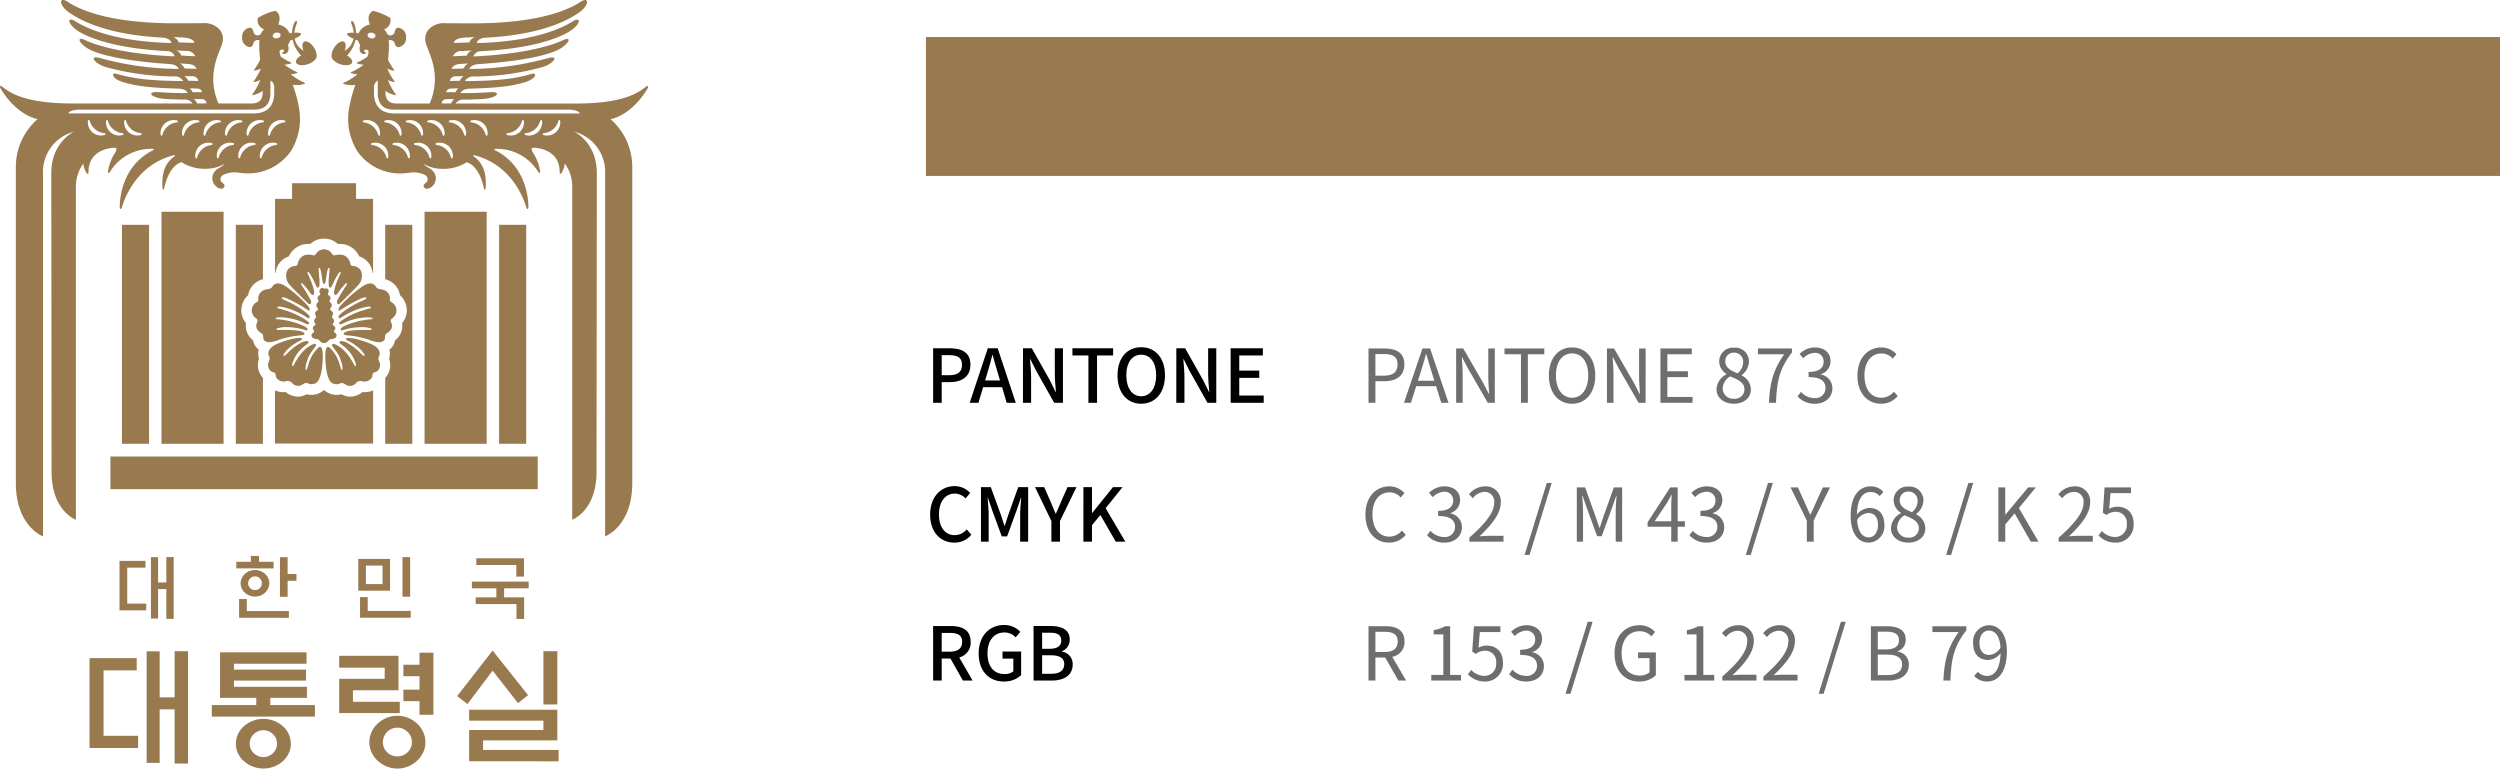 <svg xmlns="http://www.w3.org/2000/svg" width="539.999" height="166" viewBox="0 0 539.999 166">
  <g id="color_g" transform="translate(-990.001 -1936)">
    <path id="패스_1612" data-name="패스 1612" d="M6.144.208a4.65,4.65,0,0,0,3.664-1.7L8.816-2.656A3.432,3.432,0,0,1,6.208-1.408c-2.08,0-3.392-1.712-3.392-4.512,0-2.768,1.408-4.464,3.44-4.464a3.132,3.132,0,0,1,2.3,1.056l1.008-1.184A4.538,4.538,0,0,0,6.224-12C3.248-12,.912-9.7.912-5.856.912-2,3.184.208,6.144.208ZM11.888,0h1.664V-5.824c0-1.056-.144-2.576-.224-3.648h.064l.928,2.72,2.064,5.616h1.152l2.048-5.616.944-2.72h.064c-.1,1.072-.24,2.592-.24,3.648V0H22.08V-11.776H19.936L17.808-5.824c-.272.784-.5,1.584-.768,2.384h-.08c-.272-.8-.512-1.6-.784-2.384l-2.16-5.952H11.888ZM27.1,0H28.96V-4.464l3.552-7.312H30.576L29.2-8.656c-.352.88-.736,1.7-1.12,2.592h-.064c-.4-.9-.736-1.712-1.1-2.592l-1.36-3.12H23.568L27.1-4.464Zm6.912,0h1.856V-3.552L37.68-5.76,41.008,0h2.064L38.816-7.232l3.648-4.544H40.4L35.92-6.208h-.048v-5.568H34.016Z" transform="translate(1190 2053)"/>
    <path id="패스_1615" data-name="패스 1615" d="M6.032.208a4.534,4.534,0,0,0,3.6-1.68L8.816-2.4A3.565,3.565,0,0,1,6.1-1.088c-2.24,0-3.648-1.856-3.648-4.816,0-2.928,1.472-4.752,3.7-4.752a3.2,3.2,0,0,1,2.4,1.12l.8-.96a4.337,4.337,0,0,0-3.216-1.456c-2.976,0-5.2,2.3-5.2,6.1C.928-2.048,3.12.208,6.032.208Zm11.984,0c2.08,0,3.76-1.248,3.76-3.344a3.016,3.016,0,0,0-2.5-2.976v-.064a2.924,2.924,0,0,0,2.1-2.832c0-1.888-1.44-2.944-3.408-2.944a4.7,4.7,0,0,0-3.28,1.408l.784.928A3.66,3.66,0,0,1,17.9-10.784,1.832,1.832,0,0,1,19.888-8.9c0,1.264-.832,2.24-3.248,2.24v1.12c2.7,0,3.648.944,3.648,2.352A2.159,2.159,0,0,1,17.9-1.008a3.877,3.877,0,0,1-2.912-1.344l-.736.96A4.855,4.855,0,0,0,18.016.208ZM23.376,0h7.376V-1.264H27.5c-.592,0-1.312.064-1.92.112,2.752-2.608,4.592-4.992,4.592-7.328a3.218,3.218,0,0,0-3.408-3.472,4.486,4.486,0,0,0-3.456,1.728l.848.832a3.284,3.284,0,0,1,2.432-1.36,2.062,2.062,0,0,1,2.16,2.32c0,2.016-1.7,4.352-5.376,7.568ZM35.312,2.864h1.072l4.784-15.552H40.112ZM46.592,0h1.344V-6.5c0-1.008-.112-2.432-.176-3.456h.064l.928,2.672,2.224,6.1h.992l2.224-6.1.928-2.672h.064C55.1-8.928,54.992-7.5,54.992-6.5V0h1.392V-11.728H54.592l-2.24,6.272c-.272.816-.528,1.632-.8,2.448h-.08c-.288-.816-.56-1.632-.832-2.448l-2.256-6.272H46.592ZM63.408-4.4l2.672-4c.336-.576.656-1.152.944-1.728h.064c-.032.608-.1,1.552-.1,2.128v3.6Zm6.528,0H68.384v-7.328H66.768l-4.88,7.536v.96h5.1V0h1.392V-3.232h1.552ZM74.672.208c2.08,0,3.76-1.248,3.76-3.344a3.016,3.016,0,0,0-2.5-2.976v-.064a2.924,2.924,0,0,0,2.1-2.832c0-1.888-1.44-2.944-3.408-2.944a4.7,4.7,0,0,0-3.28,1.408l.784.928a3.66,3.66,0,0,1,2.432-1.168A1.832,1.832,0,0,1,76.544-8.9c0,1.264-.832,2.24-3.248,2.24v1.12c2.7,0,3.648.944,3.648,2.352A2.159,2.159,0,0,1,74.56-1.008a3.877,3.877,0,0,1-2.912-1.344l-.736.96A4.855,4.855,0,0,0,74.672.208Zm8.416,2.656H84.16l4.784-15.552H87.888ZM96.272,0H97.76V-4.56l3.52-7.168H99.744l-1.52,3.312c-.352.864-.752,1.68-1.168,2.56h-.064c-.416-.88-.768-1.7-1.152-2.56l-1.5-3.312H92.752l3.52,7.168Zm13.392-.928c-1.472,0-2.352-1.328-2.528-3.76a3.057,3.057,0,0,1,2.4-1.5c1.424,0,2.112,1.008,2.112,2.592C111.648-2,110.784-.928,109.664-.928Zm3.152-9.824a3.6,3.6,0,0,0-2.736-1.2c-2.272,0-4.336,1.76-4.336,6.352,0,3.872,1.664,5.808,3.92,5.808a3.522,3.522,0,0,0,3.36-3.808c0-2.448-1.264-3.68-3.248-3.68A3.648,3.648,0,0,0,107.1-5.856c.064-3.648,1.424-4.88,3.024-4.88a2.48,2.48,0,0,1,1.888.9ZM118.192.208c2.208,0,3.68-1.328,3.68-3.04A3.422,3.422,0,0,0,119.888-5.9v-.08a3.846,3.846,0,0,0,1.568-2.832A2.966,2.966,0,0,0,118.24-11.9a2.975,2.975,0,0,0-3.216,2.976,3.261,3.261,0,0,0,1.584,2.7v.08a3.757,3.757,0,0,0-2.16,3.232C114.448-1.1,116.032.208,118.192.208Zm.8-6.576c-1.376-.544-2.64-1.152-2.64-2.56a1.8,1.8,0,0,1,1.856-1.9,1.957,1.957,0,0,1,2,2.1A3.146,3.146,0,0,1,118.992-6.368ZM118.224-.88a2.249,2.249,0,0,1-2.448-2.16,3.188,3.188,0,0,1,1.6-2.656c1.664.672,3.1,1.264,3.1,2.832A2.032,2.032,0,0,1,118.224-.88Zm8.144,3.744h1.072l4.784-15.552h-1.056ZM137.648,0h1.488V-3.712l2.016-2.4L144.656,0h1.664l-4.24-7.264,3.664-4.464H144.08l-4.9,5.888h-.048v-5.888h-1.488Zm13.024,0h7.376V-1.264H154.8c-.592,0-1.312.064-1.92.112,2.752-2.608,4.592-4.992,4.592-7.328a3.218,3.218,0,0,0-3.408-3.472,4.486,4.486,0,0,0-3.456,1.728l.848.832a3.284,3.284,0,0,1,2.432-1.36,2.062,2.062,0,0,1,2.16,2.32c0,2.016-1.7,4.352-5.376,7.568Zm12.352.208a3.809,3.809,0,0,0,3.84-4.032c0-2.576-1.584-3.728-3.536-3.728a3.368,3.368,0,0,0-1.744.464l.288-3.392H166.3v-1.248h-5.712l-.368,5.488.784.48a3.191,3.191,0,0,1,1.952-.688,2.373,2.373,0,0,1,2.432,2.672,2.535,2.535,0,0,1-2.5,2.768,3.858,3.858,0,0,1-2.88-1.3l-.72.96A4.982,4.982,0,0,0,163.024.208Z" transform="translate(1284 2053)" fill="#6e6e6e"/>
    <path id="패스_1613" data-name="패스 1613" d="M3.408-10.288H5.184c1.712,0,2.64.5,2.64,1.92S6.9-6.24,5.184-6.24H3.408ZM10.08,0,7.2-4.992A3.278,3.278,0,0,0,9.664-8.368c0-2.544-1.824-3.408-4.256-3.408H1.552V0H3.408V-4.752h1.9L7.984,0Zm6.752.208A5.29,5.29,0,0,0,20.56-1.168v-5.1H16.544v1.52H18.88v2.768a2.92,2.92,0,0,1-1.856.576C14.592-1.408,13.3-3.12,13.3-5.92c0-2.768,1.456-4.464,3.648-4.464a3.185,3.185,0,0,1,2.432,1.056l1.008-1.184A4.7,4.7,0,0,0,16.88-12c-3.12,0-5.488,2.3-5.488,6.144C11.392-2,13.68.208,16.832.208ZM23.248,0h3.936C29.792,0,31.7-1.12,31.7-3.456a2.7,2.7,0,0,0-2.32-2.8v-.08a2.619,2.619,0,0,0,1.68-2.544c0-2.128-1.744-2.9-4.16-2.9H23.248ZM25.1-6.864v-3.472h1.632c1.664,0,2.5.464,2.5,1.7,0,1.1-.752,1.776-2.544,1.776Zm0,5.408v-4h1.872c1.872,0,2.9.576,2.9,1.9,0,1.44-1.056,2.1-2.9,2.1Z" transform="translate(1190 2083)"/>
    <path id="패스_1614" data-name="패스 1614" d="M3.088-10.528H5.056c1.84,0,2.848.544,2.848,2.1,0,1.52-1.008,2.256-2.848,2.256H3.088ZM9.728,0,6.72-5.136a3.181,3.181,0,0,0,2.656-3.3c0-2.448-1.712-3.3-4.1-3.3H1.6V0H3.088V-4.976H5.2L8.048,0Zm5.424,0h6.432V-1.216H19.232V-11.728h-1.12a7.431,7.431,0,0,1-2.432.832v.928h2.08v8.752H15.152ZM26.8.208a3.809,3.809,0,0,0,3.84-4.032c0-2.576-1.584-3.728-3.536-3.728a3.368,3.368,0,0,0-1.744.464l.288-3.392H30.08v-1.248H24.368L24-6.24l.784.48a3.191,3.191,0,0,1,1.952-.688,2.373,2.373,0,0,1,2.432,2.672,2.535,2.535,0,0,1-2.5,2.768,3.858,3.858,0,0,1-2.88-1.3l-.72.96A4.982,4.982,0,0,0,26.8.208Zm8.928,0c2.08,0,3.76-1.248,3.76-3.344a3.016,3.016,0,0,0-2.5-2.976v-.064a2.924,2.924,0,0,0,2.1-2.832c0-1.888-1.44-2.944-3.408-2.944a4.7,4.7,0,0,0-3.28,1.408l.784.928a3.66,3.66,0,0,1,2.432-1.168A1.832,1.832,0,0,1,37.6-8.9c0,1.264-.832,2.24-3.248,2.24v1.12c2.7,0,3.648.944,3.648,2.352a2.159,2.159,0,0,1-2.384,2.176A3.877,3.877,0,0,1,32.7-2.352l-.736.96A4.855,4.855,0,0,0,35.728.208Zm8.416,2.656h1.072L50-12.688H48.944ZM60.032.208a5.036,5.036,0,0,0,3.632-1.36V-6.08h-3.84v1.232H62.3v3.072a3.232,3.232,0,0,1-2.128.688c-2.512,0-3.9-1.856-3.9-4.816,0-2.928,1.536-4.752,3.888-4.752A3.289,3.289,0,0,1,62.7-9.536l.8-.96a4.464,4.464,0,0,0-3.376-1.456c-3.1,0-5.376,2.3-5.376,6.1C54.752-2.048,56.944.208,60.032.208ZM69.84,0h6.432V-1.216H73.92V-11.728H72.8a7.431,7.431,0,0,1-2.432.832v.928h2.08v8.752H69.84Zm8.176,0h7.376V-1.264H82.144c-.592,0-1.312.064-1.92.112,2.752-2.608,4.592-4.992,4.592-7.328a3.218,3.218,0,0,0-3.408-3.472,4.486,4.486,0,0,0-3.456,1.728l.848.832a3.284,3.284,0,0,1,2.432-1.36,2.062,2.062,0,0,1,2.16,2.32c0,2.016-1.7,4.352-5.376,7.568ZM86.9,0h7.376V-1.264H91.024c-.592,0-1.312.064-1.92.112C91.856-3.76,93.7-6.144,93.7-8.48a3.218,3.218,0,0,0-3.408-3.472,4.486,4.486,0,0,0-3.456,1.728l.848.832a3.284,3.284,0,0,1,2.432-1.36,2.062,2.062,0,0,1,2.16,2.32c0,2.016-1.7,4.352-5.376,7.568ZM98.832,2.864H99.9l4.784-15.552h-1.056ZM110.112,0h3.744c2.624,0,4.448-1.136,4.448-3.44a2.707,2.707,0,0,0-2.4-2.8v-.08a2.555,2.555,0,0,0,1.728-2.544c0-2.064-1.648-2.864-4.032-2.864h-3.488ZM111.6-6.736V-10.56h1.808c1.824,0,2.768.512,2.768,1.888,0,1.184-.816,1.936-2.832,1.936Zm0,5.552V-5.6h2.048c2.048,0,3.2.656,3.2,2.112,0,1.584-1.184,2.3-3.2,2.3ZM125.776,0h1.52c.176-4.592.688-7.312,3.44-10.848v-.88h-7.344v1.248h5.68C126.784-7.28,125.968-4.448,125.776,0Zm9.888-5.536c-1.392,0-2.1-1.024-2.1-2.608,0-1.6.864-2.656,1.984-2.656,1.5,0,2.4,1.28,2.56,3.7A3.1,3.1,0,0,1,135.664-5.536ZM132.416-.992a3.732,3.732,0,0,0,2.816,1.2c2.208,0,4.256-1.824,4.256-6.576,0-3.728-1.68-5.584-3.936-5.584a3.522,3.522,0,0,0-3.36,3.808c0,2.432,1.28,3.7,3.232,3.7a3.616,3.616,0,0,0,2.7-1.456c-.112,3.648-1.424,4.9-2.944,4.9a2.647,2.647,0,0,1-1.968-.9Z" transform="translate(1284 2083)" fill="#6e6e6e"/>
    <path id="패스_1611" data-name="패스 1611" d="M1.552,0H3.408V-4.464H5.184c2.56,0,4.432-1.184,4.432-3.76,0-2.656-1.872-3.552-4.5-3.552H1.552ZM3.408-5.952v-4.336H4.944c1.872,0,2.848.512,2.848,2.064S6.9-5.952,5.008-5.952Zm9.376,1.136.48-1.584c.384-1.28.752-2.576,1.088-3.92h.064c.368,1.328.72,2.64,1.12,3.92L16-4.816ZM17.44,0h1.968L15.5-11.776H13.36L9.456,0h1.888l1.008-3.36h4.1Zm3.52,0h1.76V-5.552c0-1.28-.144-2.64-.24-3.856h.08l1.232,2.464L27.7,0h1.9V-11.776H27.84v5.488c0,1.28.144,2.7.24,3.92H28l-1.232-2.5-3.9-6.912h-1.9ZM35.1,0H36.96V-10.224h3.472v-1.552H31.648v1.552H35.1ZM46.5.208c3.024,0,5.136-2.352,5.136-6.144S49.52-12,46.5-12s-5.12,2.272-5.12,6.064S43.472.208,46.5.208Zm0-1.616c-1.952,0-3.216-1.76-3.216-4.528s1.264-4.448,3.216-4.448,3.232,1.68,3.232,4.448S48.448-1.408,46.5-1.408ZM54.08,0h1.76V-5.552c0-1.28-.144-2.64-.24-3.856h.08l1.232,2.464L60.816,0h1.9V-11.776H60.96v5.488c0,1.28.144,2.7.24,3.92h-.08l-1.232-2.5-3.9-6.912h-1.9ZM65.824,0H72.96V-1.568H67.68V-5.376H72V-6.944H67.68v-3.28h5.1v-1.552h-6.96Z" transform="translate(1190 2023)"/>
    <path id="패스_1616" data-name="패스 1616" d="M1.6,0H3.088V-4.656H5.024c2.56,0,4.32-1.152,4.32-3.632,0-2.56-1.76-3.44-4.4-3.44H1.6ZM3.088-5.856v-4.672h1.68c2.064,0,3.1.544,3.1,2.24,0,1.68-.976,2.432-3.04,2.432Zm9.184,1.088.576-1.792c.416-1.328.8-2.592,1.168-3.968h.064c.384,1.36.752,2.64,1.184,3.968l.56,1.792ZM17.312,0H18.88L14.9-11.728H13.248L9.264,0h1.5L11.9-3.584h4.288Zm3.216,0h1.408V-6.16c0-1.232-.112-2.48-.176-3.664h.064l1.264,2.416L27.36,0h1.52V-11.728H27.472v6.1c0,1.216.112,2.528.192,3.712h-.08L26.336-4.336l-4.272-7.392H20.528Zm14,0h1.488V-10.48h3.552v-1.248H30.976v1.248h3.552Zm11.04.208c2.944,0,5.008-2.352,5.008-6.112s-2.064-6.048-5.008-6.048S40.56-9.664,40.56-5.9,42.624.208,45.568.208Zm0-1.3c-2.112,0-3.488-1.888-3.488-4.816,0-2.944,1.376-4.752,3.488-4.752,2.1,0,3.488,1.808,3.488,4.752C49.056-2.976,47.664-1.088,45.568-1.088ZM53.1,0h1.408V-6.16c0-1.232-.112-2.48-.176-3.664H54.4l1.264,2.416L59.936,0h1.52V-11.728H60.048v6.1c0,1.216.112,2.528.192,3.712h-.08L58.912-4.336,54.64-11.728H53.1ZM64.656,0H71.6V-1.264H66.144V-5.536h4.448V-6.8H66.144v-3.68h5.28v-1.248H64.656ZM80.512.208c2.208,0,3.68-1.328,3.68-3.04A3.422,3.422,0,0,0,82.208-5.9v-.08a3.846,3.846,0,0,0,1.568-2.832A2.966,2.966,0,0,0,80.56-11.9a2.975,2.975,0,0,0-3.216,2.976,3.261,3.261,0,0,0,1.584,2.7v.08a3.757,3.757,0,0,0-2.16,3.232C76.768-1.1,78.352.208,80.512.208Zm.8-6.576c-1.376-.544-2.64-1.152-2.64-2.56a1.8,1.8,0,0,1,1.856-1.9,1.957,1.957,0,0,1,2,2.1A3.146,3.146,0,0,1,81.312-6.368ZM80.544-.88A2.249,2.249,0,0,1,78.1-3.04,3.188,3.188,0,0,1,79.7-5.7c1.664.672,3.1,1.264,3.1,2.832A2.032,2.032,0,0,1,80.544-.88ZM88.1,0h1.52c.176-4.592.688-7.312,3.44-10.848v-.88H85.712v1.248h5.68C89.1-7.28,88.288-4.448,88.1,0Zm9.936.208c2.08,0,3.76-1.248,3.76-3.344a3.016,3.016,0,0,0-2.5-2.976v-.064a2.924,2.924,0,0,0,2.1-2.832c0-1.888-1.44-2.944-3.408-2.944a4.7,4.7,0,0,0-3.28,1.408l.784.928a3.66,3.66,0,0,1,2.432-1.168A1.832,1.832,0,0,1,99.9-8.9c0,1.264-.832,2.24-3.248,2.24v1.12c2.7,0,3.648.944,3.648,2.352A2.159,2.159,0,0,1,97.92-1.008a3.877,3.877,0,0,1-2.912-1.344l-.736.96A4.855,4.855,0,0,0,98.032.208Zm14.272,0a4.534,4.534,0,0,0,3.6-1.68l-.816-.928a3.565,3.565,0,0,1-2.72,1.312c-2.24,0-3.648-1.856-3.648-4.816,0-2.928,1.472-4.752,3.7-4.752a3.2,3.2,0,0,1,2.4,1.12l.8-.96a4.337,4.337,0,0,0-3.216-1.456c-2.976,0-5.2,2.3-5.2,6.1C107.2-2.048,109.392.208,112.3.208Z" transform="translate(1284 2023)" fill="#6e6e6e"/>
    <rect id="사각형_548" data-name="사각형 548" width="340" height="30" transform="translate(1190 1944)" fill="#997a4e"/>
    <g id="그룹_3407" data-name="그룹 3407" transform="translate(708.195 1711.225)">
      <path id="패스_1431" data-name="패스 1431" d="M363.26,309.291a4.383,4.383,0,0,1-1.786.38c-.148,0-.3-.007-.449-.022l-.058-.006-.045.036a4.124,4.124,0,0,1-2.587.955,3.863,3.863,0,0,1-1.846-.481l-.047-.026-.053.012a4.477,4.477,0,0,1-1.007.115,3.881,3.881,0,0,1-2.615-.978l-.1-.086-.1.086a3.885,3.885,0,0,1-2.616.978,4.477,4.477,0,0,1-1.007-.115l-.052-.012-.047.026a3.867,3.867,0,0,1-1.847.481,4.133,4.133,0,0,1-2.587-.955l-.045-.036-.058.006a4.465,4.465,0,0,1-.449.022,4.382,4.382,0,0,1-1.786-.38v11.48H363.26Z" transform="translate(-0.866 -0.189)" fill="#997a4f"/>
      <path id="패스_1432" data-name="패스 1432" d="M359.586,264.438H345.757v3.391h-3.674v16l.1-.014.016-.105a4.6,4.6,0,0,1,.264-1.01,4.153,4.153,0,0,1,2.551-2.431l.055-.02.025-.052a4.581,4.581,0,0,1,4.22-2.642c.107,0,.214,0,.323.009l.059,0,.044-.04a4.408,4.408,0,0,1,5.858,0l.044.04.059,0c.108-.006.216-.009.322-.009a4.548,4.548,0,0,1,4.219,2.64l.025.052.056.02a4.156,4.156,0,0,1,2.551,2.431,4.565,4.565,0,0,1,.265,1.012l.016.105.1.014v-16h-3.674v-3.391Z" transform="translate(-0.866 -0.093)" fill="#997a4f"/>
      <rect id="사각형_552" data-name="사각형 552" width="5.859" height="47.295" transform="translate(308.142 273.335)" fill="#997a4f"/>
      <path id="패스_1433" data-name="패스 1433" d="M336.026,288.706l.018-.016.022-.039a4.256,4.256,0,0,1,2.781-3.293c.135-.05.274-.094.413-.133V273.477H333.4v47.294h5.859V306.545a4.047,4.047,0,0,1-.943-3.832c.019-.069.044-.16.079-.267l.006-.021v-.042a3.739,3.739,0,0,1-.073-1.872l.019-.086-.069-.055a3.087,3.087,0,0,1-.26-.228,3.135,3.135,0,0,1-.888-1.673l-.009-.05-.039-.032a3.876,3.876,0,0,1-1.487-3.612l.008-.06-.038-.048a4.265,4.265,0,0,1-.966-3.054A4.485,4.485,0,0,1,336.026,288.706Z" transform="translate(-0.658 -0.142)" fill="#997a4f"/>
      <path id="패스_1434" data-name="패스 1434" d="M317.165,270.653v50.118h13.412V270.653H317.165Z" transform="translate(-0.477 -0.137)" fill="#997a4f"/>
      <rect id="사각형_553" data-name="사각형 553" width="5.859" height="47.295" transform="translate(389.609 273.335)" fill="#997a4f"/>
      <path id="패스_1435" data-name="패스 1435" d="M366.083,306.547v14.224h5.859V273.477h-5.859v11.748c.144.04.283.085.42.136a4.239,4.239,0,0,1,2.771,3.267l0,.024.023.04a4.5,4.5,0,0,1,1.441,2.92,4.266,4.266,0,0,1-.966,3.055l-.038.048.009.06a3.873,3.873,0,0,1-1.487,3.612l-.039.033-.009.05a3.128,3.128,0,0,1-1.148,1.9l-.069.055.019.086a3.715,3.715,0,0,1-.067,1.851l-.006.022v.042c.04.123.064.21.083.278a4.052,4.052,0,0,1,0,2.182A4.094,4.094,0,0,1,366.083,306.547Z" transform="translate(-1.075 -0.142)" fill="#997a4f"/>
      <path id="패스_1436" data-name="패스 1436" d="M388.178,270.653H374.766v50.118h13.412V270.653Z" transform="translate(-1.255 -0.137)" fill="#997a4f"/>
      <rect id="사각형_554" data-name="사각형 554" width="92.293" height="7.059" transform="translate(305.659 323.38)" fill="#997a4f"/>
      <path id="패스_1437" data-name="패스 1437" d="M365.036,287.384c-.828-.1-.919-.364-1.064-.58-.027-.039-.055-.063-.082-.1a1.356,1.356,0,0,0-.93-.563,2.162,2.162,0,0,0-1.087.2,5.047,5.047,0,0,0-.688.365,28.484,28.484,0,0,0-4.791,4.191,1.58,1.58,0,0,0-.466.765c-.087.382.138.4.343.254a33.682,33.682,0,0,1,3.931-2.253c1.265-.611,1.659-.6,1.735-.363.053.167-.292.284-.561.422-.209.109-.6.272-.981.446a21.108,21.108,0,0,0-3.4,2.04c-.644.484-1.075.888-1.064,1.164.012.361.264.319.626.085a16.7,16.7,0,0,1,3.512-1.745c1.479-.507,2.769-.709,2.84-.436.055.209-.23.262-.524.336-.441.113-.736.207-.958.273a16.943,16.943,0,0,0-4.258,1.894,7.365,7.365,0,0,0-.977.689.435.435,0,0,0-.134.214c-.037.209.148.333.391.255.334-.106.819-.35,1.1-.469l.1-.041a12.6,12.6,0,0,1,4.794-.967,2.982,2.982,0,0,1,.523.05c.21.041.308.1.322.156.029.114-.116.164-.322.2-.183.027-.413.039-.617.066a16.84,16.84,0,0,0-2.669.5c-.049.013-.092.027-.14.041-1.86.525-3.007,1.122-3.138,1.467-.117.3.129.38.4.294a12.716,12.716,0,0,1,3.738-.637,6.077,6.077,0,0,1,2.429.271c.093.052.127.1.132.139.008.067-.009.115-.132.145a4.365,4.365,0,0,1-.885.033c-.4-.007-1.085-.014-1.837.016-2.138.083-3.051.355-3.209.752-.138.343.766.4.993.418a19.8,19.8,0,0,1,4.938,1.089c.309.1.587.191.819.253a3.22,3.22,0,0,0,1,.11,1.4,1.4,0,0,0,.912-.336.818.818,0,0,0,.247-.587c.018-.742.211-.876.45-1.025,1.364-.846,1.122-1.777.892-2.33a.639.639,0,0,1,.135-.807,2.046,2.046,0,0,0,.121-3.454c-.647-.338-.516-.515-.513-.741a1.946,1.946,0,0,0-1.332-1.994A2.842,2.842,0,0,0,365.036,287.384Z" transform="translate(-0.993 -0.138)" fill="#997a4f"/>
      <path id="패스_1438" data-name="패스 1438" d="M363.865,305.3a1.5,1.5,0,0,0,.913-1.055,1.711,1.711,0,0,0,0-.926,1.853,1.853,0,0,0-.1-.3,1.089,1.089,0,0,1-.019-1.169c.318-.715.047-1.812-1.7-2.585-.044-.02-.077-.041-.123-.06-2.337-.967-5.006-1.565-5.334-1.1-.173.237.452.431.915.693a10.549,10.549,0,0,1,1.827,1.268c.97.836,1.426,1.7,1.236,1.752-.34.1-1.054-.98-2.439-1.982-1.2-.863-1.979-1.275-2.671-1.211-.323.028-.362.322-.116.535.263.226.636.488.771.6a7.454,7.454,0,0,1,2.6,3.824c.067.433-.091.671-.412.087-.38-.691-1.678-3.3-4-4.324-.187-.083-.73-.329-.725.139,0,.439,1.268,1.469,1.832,3.13.018.05.032.093.047.139.047.138.087.261.123.376s.062.206.089.312c.27,1,.128,1.541-.011,1.416a.454.454,0,0,1-.078-.111,10.408,10.408,0,0,1-.44-1.342c-.063-.2-.148-.423-.244-.651a7.717,7.717,0,0,0-1.828-2.71c-.781-.673-.962.806-.962,1.813,0,.206.005.521.023.9.069,1.453.329,3.857,1.232,4.757a1.8,1.8,0,0,0,1.9.262,1.221,1.221,0,0,1,.315-.1c.234-.033.5.046.988.366a1.683,1.683,0,0,0,2.126-.3,1.237,1.237,0,0,1,1.442-.432,1.924,1.924,0,0,0,1.906-.637,1.4,1.4,0,0,0,.274-.847C363.234,305.641,363.251,305.467,363.865,305.3Z" transform="translate(-0.95 -0.162)" fill="#997a4f"/>
      <path id="패스_1439" data-name="패스 1439" d="M339.654,298.482a1.4,1.4,0,0,0,.911.336,3.226,3.226,0,0,0,1-.11c.231-.062.51-.152.818-.253a19.845,19.845,0,0,1,4.938-1.089c.227-.018,1.132-.075.994-.418-.159-.4-1.072-.669-3.209-.752-.753-.03-1.436-.023-1.838-.016a4.251,4.251,0,0,1-.885-.034c-.122-.029-.139-.077-.13-.144,0-.038.038-.087.13-.139a6.084,6.084,0,0,1,2.43-.271,12.721,12.721,0,0,1,3.738.637c.267.086.514.011.4-.294-.131-.345-1.276-.942-3.138-1.467-.048-.014-.091-.028-.139-.041a16.893,16.893,0,0,0-2.668-.5c-.205-.027-.436-.039-.619-.066-.206-.032-.35-.082-.321-.2.013-.055.111-.115.321-.156a2.993,2.993,0,0,1,.523-.05,12.6,12.6,0,0,1,4.794.967l.1.041c.28.119.765.363,1.1.469.243.078.428-.046.392-.255a.454.454,0,0,0-.138-.214,7.268,7.268,0,0,0-.975-.689,16.9,16.9,0,0,0-4.257-1.894c-.221-.066-.517-.16-.958-.273-.292-.074-.578-.127-.524-.336.071-.273,1.362-.071,2.84.436a16.7,16.7,0,0,1,3.512,1.745c.362.234.614.276.627-.085.01-.276-.419-.68-1.065-1.164a20.978,20.978,0,0,0-3.4-2.04c-.384-.174-.772-.337-.981-.446-.269-.138-.614-.255-.559-.422.074-.237.468-.248,1.733.363a33.6,33.6,0,0,1,3.931,2.253c.205.142.429.128.344-.254a1.6,1.6,0,0,0-.465-.765,28.536,28.536,0,0,0-4.793-4.191,5.045,5.045,0,0,0-.688-.365,2.162,2.162,0,0,0-1.087-.2,1.356,1.356,0,0,0-.93.563c-.026.035-.055.059-.081.1-.146.216-.235.482-1.064.58a2.841,2.841,0,0,0-.654.16,1.946,1.946,0,0,0-1.332,1.994c0,.226.135.4-.514.741a2.045,2.045,0,0,0,.122,3.454.641.641,0,0,1,.135.807c-.23.553-.473,1.484.891,2.33.239.149.432.283.451,1.025A.818.818,0,0,0,339.654,298.482Z" transform="translate(-0.739 -0.138)" fill="#997a4f"/>
      <path id="패스_1440" data-name="패스 1440" d="M357.288,286.833c-.179.244-1.121,1.717-1.643,2.726-.238.46-.2.821-.1.931s.289.209.688-.17c.53-.5,2.607-2.553,3.6-3.614.2-.214.362-.392.453-.5.76-.945,1.1-3.5-1.231-3.852-.225-.035-.576.078-.715-.566-.2-.91-1.046-2.33-3.271-1.767-.184.046-.406.134-.748-.415a2.029,2.029,0,0,0-3.308,0c-.343.549-.564.461-.749.415-2.224-.563-3.074.857-3.27,1.767-.139.644-.49.531-.716.566-2.333.351-1.992,2.907-1.23,3.852.091.112.252.29.452.5.995,1.061,3.073,3.111,3.6,3.614.4.379.578.287.688.17s.139-.471-.1-.931a31.711,31.711,0,0,0-1.641-2.726c-.031-.041-.058-.084-.087-.127-.166-.245-.293-.5-.206-.631s.36.155.562.382l.219.249a12.683,12.683,0,0,1,1.1,1.412c.2.293.5.612.715.449s.194-.538.137-.843a9.906,9.906,0,0,0-.251-1.018,21.209,21.209,0,0,0-.92-2.32c-.1-.23-.275-.581-.209-.691.08-.136.188-.06.292.046a11.375,11.375,0,0,1,1.1,1.909c.09.193.31.728.5,1.056.018.034.037.066.054.094.124.2.229.284.4.178a.466.466,0,0,0,.187-.272,7.765,7.765,0,0,0-.027-2.033c-.08-1.3-.223-1.955,0-1.9.3.062.426.781.619,2.156a6.958,6.958,0,0,0,.186,1.042c.027.08.117.252.257.261.139-.009.23-.181.256-.261a6.7,6.7,0,0,0,.186-1.042c.193-1.375.325-2.094.62-2.156.219-.05.077.6,0,1.9a7.72,7.72,0,0,0-.027,2.033.46.46,0,0,0,.186.272c.167.106.272.019.4-.178.018-.028.036-.06.055-.094.184-.328.4-.863.495-1.056a11.377,11.377,0,0,1,1.1-1.909c.1-.106.213-.182.292-.046.066.11-.113.461-.209.691a21.19,21.19,0,0,0-.921,2.32,9.919,9.919,0,0,0-.25,1.018c-.058.3-.076.684.137.843s.51-.156.714-.449a12.8,12.8,0,0,1,1.1-1.412l.219-.249c.2-.227.472-.513.563-.382s-.04.386-.206.631C357.346,286.749,357.318,286.792,357.288,286.833Z" transform="translate(-0.866 -0.121)" fill="#997a4f"/>
      <path id="패스_1441" data-name="패스 1441" d="M341.479,305.3c.613.163.632.337.631.513a1.394,1.394,0,0,0,.273.846,1.923,1.923,0,0,0,1.906.638,1.239,1.239,0,0,1,1.443.432,1.683,1.683,0,0,0,2.126.3c.492-.32.753-.4.987-.367a1.271,1.271,0,0,1,.316.1,1.805,1.805,0,0,0,1.9-.262c.9-.9,1.161-3.3,1.23-4.757.018-.376.023-.691.023-.9,0-1.007-.181-2.486-.961-1.813a7.688,7.688,0,0,0-1.827,2.71c-.1.228-.181.45-.245.651a10.3,10.3,0,0,1-.441,1.345.423.423,0,0,1-.077.108c-.141.125-.282-.415-.012-1.416.027-.105.057-.205.089-.309s.076-.24.123-.379l.047-.139c.564-1.661,1.829-2.691,1.832-3.13.005-.468-.537-.222-.725-.139-2.319,1.028-3.616,3.633-4,4.324-.321.584-.479.346-.411-.087a7.454,7.454,0,0,1,2.6-3.824c.135-.108.507-.37.77-.6.246-.213.208-.507-.116-.535-.691-.064-1.475.348-2.671,1.211-1.384,1-2.1,2.085-2.439,1.982-.19-.054.266-.916,1.236-1.752a10.588,10.588,0,0,1,1.827-1.268c.465-.262,1.088-.456.917-.693-.329-.461-3,.137-5.335,1.1-.046.019-.08.041-.124.06-1.744.774-2.014,1.87-1.7,2.585a1.091,1.091,0,0,1-.019,1.169,1.917,1.917,0,0,0-.1,1.226A1.506,1.506,0,0,0,341.479,305.3Z" transform="translate(-0.783 -0.162)" fill="#997a4f"/>
      <path id="패스_1442" data-name="패스 1442" d="M350.338,296.774a.667.667,0,0,0,.078,1.225,2.236,2.236,0,0,0,.784.174c.213.028.363.145.688.513a1.174,1.174,0,0,0,.782.333,1.143,1.143,0,0,0,.78-.333c.32-.371.476-.485.69-.513a2.229,2.229,0,0,0,.783-.174.667.667,0,0,0,.078-1.225.312.312,0,0,1-.094-.516.688.688,0,0,0,.181-.523.648.648,0,0,0-.312-.469c-.128-.081-.366-.254-.157-.518a.954.954,0,0,0,.158-.28.641.641,0,0,0-.219-.76.427.427,0,0,1-.092-.6.731.731,0,0,0-.323-1.108.4.4,0,0,1-.045-.595.749.749,0,0,0-.085-1.171c-.194-.181-.2-.3-.036-.569a.615.615,0,0,0,0-.674c-.162-.283-.64-.35-.432-.783.189-.389.136-.658,0-.808-.381-.42-.62.026-.875-.179a.641.641,0,0,0-.875.179.719.719,0,0,0,0,.808c.208.433-.27.5-.433.783a.617.617,0,0,0,0,.674c.163.264.158.388-.036.569a.751.751,0,0,0-.085,1.171.4.4,0,0,1-.044.595.731.731,0,0,0-.323,1.108.429.429,0,0,1-.092.6.641.641,0,0,0-.22.76.953.953,0,0,0,.158.28c.21.264-.029.437-.157.518a.645.645,0,0,0-.312.469.689.689,0,0,0,.182.523A.312.312,0,0,1,350.338,296.774Z" transform="translate(-0.866 -0.14)" fill="#997a4f"/>
      <path id="패스_1443" data-name="패스 1443" d="M314.778,256.927c.224,0,.328.188.233.227-7.643,3.675-7.346,12.279-7.335,12.467.023.382.256.347.391.1.145-.271,2.231-9.059,11.224-11.415.3-.079.4.1.162.264-1.957,1.367-2.8,3.607-2.542,6.931a.172.172,0,0,0,.336.06c.535-2.608,1.736-5.15,3.763-5.753a9.15,9.15,0,0,0,5.112,1.424,8.041,8.041,0,0,0,4.158-1.051h.015a3.475,3.475,0,0,1-.928.734,4.073,4.073,0,0,0-1.291,1.049,2.306,2.306,0,0,0,.145,2.808,2.007,2.007,0,0,0,1.347.763.689.689,0,0,0,.739-.656c0-.452-.648-.613-.817-1.025a1.062,1.062,0,0,1,.5-1.281,5.622,5.622,0,0,1,3.325-.505c.1.008.194.009.293.014l.008.005a11.255,11.255,0,0,0,10.971-4.6,13.167,13.167,0,0,0,1.881-8.894,27.405,27.405,0,0,0-1.431-5.507,5.6,5.6,0,0,0,1.833-.02,5.305,5.305,0,0,0,.746-.2.115.115,0,0,0,.077-.1.108.108,0,0,0-.067-.1,13.162,13.162,0,0,1-3.033-1.854,5.4,5.4,0,0,0,.624-.056,5.27,5.27,0,0,0,.746-.2.111.111,0,0,0,.077-.1.106.106,0,0,0-.066-.1,12.931,12.931,0,0,1-2.7-1.6l-.012-.026a5.438,5.438,0,0,0,.667-.059,5.268,5.268,0,0,0,.746-.2.112.112,0,0,0,.077-.1.107.107,0,0,0-.066-.1,12.523,12.523,0,0,1-2.209-1.24c-.263-.643-.389-1.145-.17-1.35s.56-.281.722-.138c.258.229.076.6-.358.593.105.346.608.361.907.215.678-.332.651-1.385.412-1.889a2.616,2.616,0,0,0,.489-.938c.162-.058.338-.125.519-.2a7.132,7.132,0,0,0,1.853,3.431c-.786.438-1.249,1.043-1.088,1.517.206.606,1.352.766,2.561.356a3.3,3.3,0,0,0,1.665-1.125c.38-.437.255-1.443-.336-2.4-.655-1.055-1.626-1.636-2.17-1.3-.444.275-.466,1.076-.1,1.934a3.81,3.81,0,0,1-1.924-2.612c.767-.34,1.467-.746,1.367-1.036-.085-.247-.716-.3-1.425-.244a6.815,6.815,0,0,1,.5-1.957c.157-.421.038-.518-.063-.561s-.331.025-.505.441a6.375,6.375,0,0,0-.453,2.137c-.172.026-.343.056-.506.091l-.011-.015a3.254,3.254,0,0,0-2.466-1.916c.5-1.064.435-2.464-.673-2.963a13.123,13.123,0,0,0-3.719,1.543,2.034,2.034,0,0,0,1.345,2.447,3.64,3.64,0,0,0-.691,1,.916.916,0,0,1-1.6-.47c-.118-.435-.306-.838-.76-.875a1.932,1.932,0,0,0-1.695,2.1h0a1.931,1.931,0,0,0,1.695,2.1.848.848,0,0,0,.3-.067l.011-.007a1.428,1.428,0,0,0,.454-.8,1.016,1.016,0,0,1,1.3-.6,8.955,8.955,0,0,0-.067.953c-.01.78.072,1.965.187,3.269a12.508,12.508,0,0,1-1.3,2.169.109.109,0,0,0-.006.123.114.114,0,0,0,.116.048,5.314,5.314,0,0,0,.749-.193,5.531,5.531,0,0,0,.618-.283v.013a13,13,0,0,1-1.561,2.743.106.106,0,0,0-.007.122.115.115,0,0,0,.116.049,3.925,3.925,0,0,0,1.319-.455,13.182,13.182,0,0,1-1.714,3.115.106.106,0,0,0-.007.122.113.113,0,0,0,.116.049,5.279,5.279,0,0,0,.749-.193,5.544,5.544,0,0,0,1.39-.736c.016,1.976-.723,2.7-2.365,2.736H329c-2.246-5.162-.6-9.351.331-11.666.187-.465.349-.868.448-1.213a3.25,3.25,0,0,0-.438-2.971,4.4,4.4,0,0,0-3.634-1.5c-3.193.025-5.073.031-5.091.031l-.828,0c-13.426,0-20.109-2.507-23.36-4.634-.667-.437-1.162-.524-1.356-.235-.3.449.334,1.62,1.729,2.585,4.448,3.077,11.442,4.942,20.225,5.393.448.023,1.712.284,1.764,1.154-11.362-.3-17.574-2.741-20.784-4.735-.486-.3-.866-.4-1.071-.282a.31.31,0,0,0-.145.307c.021.521.9,1.75,3.149,2.829,4.156,1.992,10.185,3.214,17.919,3.631a1.713,1.713,0,0,1,1.689,1.132c-8.09-.338-15.3-1.64-19.3-3.483-.605-.28-1-.359-1.173-.231a.232.232,0,0,0-.086.234c.06.495,1.2,1.644,2.835,2.313,3.312,1.35,8.893,2.3,16.588,2.827,1.085.075,1.8.445,2.01,1.046a65.016,65.016,0,0,1-17-2.338c-1.027-.278-1.307-.121-1.362.061-.127.416.942,1.335,2.368,1.813a56.029,56.029,0,0,0,14.906,2.09,2.106,2.106,0,0,1,2.049,1c-6.775-.043-10.682-.467-14.4-1.563-.475-.139-.7-.009-.749.163-.108.361.5,1.128,2.143,1.624,2.92.88,5.933,1.237,11.943,1.412,1.335.039,1.811.542,2.042.949-2.129.028-4.224-.034-6.232-.185-.9-.072-1.481.018-1.631.242a.235.235,0,0,0-.008.247c.206.412,1.459.894,3.2.987,1.2.064,2.476.125,3.771.125.049,0,.1,0,.147,0a1.977,1.977,0,0,1,1.784.842h-25.9c-10.42,0-13.518-2.341-15.183-3.6,0,0-.288-.268-.432-.166-.159.114-.02.374.015.443.525,1.039,3.644,5.773,8.042,6.7a13.65,13.65,0,0,0-4.705,10.285h0v.027h0v68.287c0,9.39,5.866,11.53,5.866,11.53V262.4a8.974,8.974,0,0,1,6.715-9.179s-4.927,2.2-4.927,8.981c0,1.662.062,60.423.062,64.52,0,8.414,5.256,10.332,5.256,10.332V265.26a8.3,8.3,0,0,1,1.612-5.15,4.533,4.533,0,0,0,.667,2c.075.113.2.221.305.2s.135-.13.133-.3c-.054-4.841,4.665-5.311,5.624-5.311.224,0,.886-.055-.09,1.408a10.246,10.246,0,0,0-1.325,3.726c-.066.378.246.363.406.108A10.408,10.408,0,0,1,314.778,256.927Zm-2.514-3a2.877,2.877,0,0,1-.8.114,2.843,2.843,0,0,1-2.823-3.156h0a.2.2,0,0,1,.184-.176.2.2,0,0,1,.142.045.2.2,0,0,1,.064.1,3.623,3.623,0,0,0,3.191,2.681.2.2,0,0,1,.04.389Zm7.893-2.773a.2.2,0,0,1-.111.047,3.621,3.621,0,0,0-3.156,2.724.2.2,0,0,1-.192.151h-.012a.2.2,0,0,1-.186-.173,2.843,2.843,0,0,1,3.58-3.091h0a.2.2,0,0,1,.077.343Zm1.379,2.771a.2.2,0,0,1-.192.151h-.013a.2.2,0,0,1-.186-.173,2.843,2.843,0,0,1,3.58-3.091h0a.2.2,0,0,1,.145.21.2.2,0,0,1-.179.18,3.621,3.621,0,0,0-3.155,2.724Zm6.124,2.111a.2.2,0,0,1-.111.047,3.625,3.625,0,0,0-3.156,2.724.2.2,0,0,1-.192.151h-.013a.2.2,0,0,1-.185-.173,2.843,2.843,0,0,1,3.58-3.091h0a.2.2,0,0,1,.145.21A.2.2,0,0,1,327.66,256.039Zm-.906-4.637a2.841,2.841,0,0,1,2.617-.588h0a.2.2,0,0,1,.145.21.205.205,0,0,1-.068.133.2.2,0,0,1-.111.047,3.621,3.621,0,0,0-3.156,2.724.2.2,0,0,1-.191.151h-.013a.2.2,0,0,1-.186-.173A2.837,2.837,0,0,1,326.754,251.4Zm5.551,4.637a.2.2,0,0,1-.111.047,3.622,3.622,0,0,0-3.155,2.724.2.2,0,0,1-.192.151h-.013a.2.2,0,0,1-.186-.173,2.843,2.843,0,0,1,3.58-3.091h0a.2.2,0,0,1,.145.21A.2.2,0,0,1,332.3,256.039Zm-.332-3.973a3.579,3.579,0,0,0-1.146,1.862.2.2,0,0,1-.192.151h-.013a.2.2,0,0,1-.186-.173,2.844,2.844,0,0,1,3.58-3.091h0a.2.2,0,0,1,.145.21.2.2,0,0,1-.179.18A3.577,3.577,0,0,0,331.973,252.066Zm4.977,3.973a.2.2,0,0,1-.11.047,3.625,3.625,0,0,0-3.156,2.724.2.2,0,0,1-.192.151h-.013a.2.2,0,0,1-.185-.173,2.843,2.843,0,0,1,3.58-3.091h0a.2.2,0,0,1,.144.21A.2.2,0,0,1,336.95,256.039Zm-.9-4.637a2.841,2.841,0,0,1,2.617-.588h0a.2.2,0,0,1,.076.343.2.2,0,0,1-.111.047,3.621,3.621,0,0,0-3.155,2.724.2.2,0,0,1-.192.151h-.013a.2.2,0,0,1-.185-.173A2.836,2.836,0,0,1,336.045,251.4Zm5.551,4.637a.2.2,0,0,1-.111.047,3.625,3.625,0,0,0-3.156,2.724.2.2,0,0,1-.191.151h-.013a.2.2,0,0,1-.186-.173,2.843,2.843,0,0,1,3.58-3.091h0a.2.2,0,0,1,.145.21A.2.2,0,0,1,341.6,256.039Zm1.711-5.225h0a.2.2,0,0,1,.077.343.205.205,0,0,1-.111.047,3.619,3.619,0,0,0-3.155,2.724.2.2,0,0,1-.192.151h-.013a.2.2,0,0,1-.186-.173,2.843,2.843,0,0,1,3.58-3.091Zm-1.862-18.978c.467-.083.893.121.954.457s-.271.674-.737.757-.894-.121-.953-.456S340.978,231.92,341.445,231.836Zm-15.006,15.253c-.729.031-1.428.046-2.082.035a1.985,1.985,0,0,0-.7-.95c.491.011,1.142.015,1.6.014h.006C326.076,246.188,326.236,246.545,326.439,247.089Zm-7.186-14.305c.74.041,1.48.075,2.205.1.589.022,2.252.28,2.317,1.149-1.126-.02-2.271-.054-3.4-.1C320.314,233.374,319.689,232.988,319.253,232.784Zm.642,2.891c.757.048,1.458.087,2.133.117a1.969,1.969,0,0,1,1.946,1.13c-.958-.033-1.939-.08-3-.141A2.018,2.018,0,0,0,319.895,235.675Zm.8,2.8c.367.027.768.053,1.157.08l.52.035c1.03.071,1.66.423,1.875,1.047-.858-.009-1.709-.034-2.6-.075A2.427,2.427,0,0,0,320.7,238.471Zm.937,2.732c.339.014.769.028,1.158.04.179,0,.346.01.486.014a1.232,1.232,0,0,1,1.37,1c-.722-.006-1.453-.025-2.178-.053A2.334,2.334,0,0,0,321.635,241.2Zm1.736,3.47a1.871,1.871,0,0,0-.565-.828c.26.012.6.022.9.031l.5.017c.932.037,1.034.3,1.2.732.008.02.017.041.025.063C324.725,244.7,324.033,244.694,323.371,244.673Zm-26.783,4.6c0-.212.542-.818,2.575-.818h37.4c1.228,0,3.651-.151,3.651-3.652,0-1.165,0-2.063,0-2.624a1.625,1.625,0,0,1,.82,1.594v1.03c0,4.3-3.32,4.471-4.46,4.471H296.588Zm7.83,4.657a2.87,2.87,0,0,1-.8.114,2.843,2.843,0,0,1-2.824-3.156h0a.2.2,0,0,1,.184-.176.2.2,0,0,1,.142.045.2.2,0,0,1,.065.1,3.623,3.623,0,0,0,3.191,2.681.2.2,0,0,1,.181.178A.2.2,0,0,1,304.418,253.93Zm1.3-.552a2.842,2.842,0,0,1-1-2.49h0a.2.2,0,0,1,.326-.131.193.193,0,0,1,.064.1,3.626,3.626,0,0,0,3.192,2.681.2.2,0,0,1,.039.389,2.871,2.871,0,0,1-.8.114A2.832,2.832,0,0,1,305.717,253.378Z" fill="#997a4f"/>
      <path id="패스_1444" data-name="패스 1444" d="M399.809,261.931c.16.255.472.27.406-.108a10.247,10.247,0,0,0-1.325-3.726c-.976-1.463-.314-1.408-.09-1.408.959,0,5.678.47,5.624,5.311,0,.171.022.273.133.3s.23-.083.3-.2a4.533,4.533,0,0,0,.667-2,8.3,8.3,0,0,1,1.612,5.15v71.795s5.256-1.918,5.256-10.332c0-4.1.062-62.858.062-64.52,0-6.782-4.927-8.981-4.927-8.981a8.974,8.974,0,0,1,6.715,9.179v78.24s5.866-2.14,5.866-11.53V260.824h0V260.8h0a13.65,13.65,0,0,0-4.7-10.285c4.4-.927,7.517-5.661,8.042-6.7.035-.069.174-.329.015-.443s-.432.166-.432.166c-1.665,1.258-4.763,3.6-15.183,3.6h-25.9a1.977,1.977,0,0,1,1.784-.842c.045,0,.1,0,.147,0,1.3,0,2.571-.061,3.771-.125,1.74-.093,2.993-.575,3.2-.987a.235.235,0,0,0-.008-.247c-.15-.224-.729-.314-1.631-.242-2.008.151-4.1.213-6.232.185.231-.407.707-.91,2.042-.949,6.01-.175,9.023-.532,11.943-1.412,1.644-.5,2.251-1.263,2.143-1.624-.051-.172-.274-.3-.749-.163-3.714,1.1-7.621,1.52-14.4,1.563a2.106,2.106,0,0,1,2.049-1,56.029,56.029,0,0,0,14.906-2.09c1.426-.478,2.5-1.4,2.368-1.813-.055-.182-.335-.339-1.362-.061a65.016,65.016,0,0,1-17,2.338c.215-.6.925-.971,2.01-1.046,7.7-.526,13.276-1.477,16.588-2.827,1.64-.669,2.775-1.818,2.835-2.313a.232.232,0,0,0-.086-.234c-.172-.128-.568-.049-1.173.231-4,1.843-11.208,3.145-19.3,3.483a1.713,1.713,0,0,1,1.689-1.132c7.734-.417,13.763-1.639,17.919-3.631,2.254-1.079,3.128-2.308,3.149-2.829a.311.311,0,0,0-.145-.307c-.205-.119-.585-.02-1.071.282-3.21,1.994-9.422,4.434-20.784,4.735.052-.87,1.316-1.131,1.764-1.154,8.783-.451,15.777-2.316,20.225-5.393,1.4-.965,2.03-2.136,1.729-2.585-.194-.289-.689-.2-1.356.235-3.251,2.127-9.934,4.634-23.36,4.634l-.828,0c-.018,0-1.9-.006-5.091-.031a4.4,4.4,0,0,0-3.634,1.5,3.25,3.25,0,0,0-.438,2.971c.1.345.261.748.448,1.213.928,2.315,2.577,6.5.331,11.666h-7.188c-1.642-.038-2.381-.76-2.365-2.736a5.545,5.545,0,0,0,1.39.736,5.279,5.279,0,0,0,.749.193.113.113,0,0,0,.116-.049.106.106,0,0,0-.007-.122,13.182,13.182,0,0,1-1.714-3.115,3.925,3.925,0,0,0,1.319.455.115.115,0,0,0,.116-.049.106.106,0,0,0-.007-.122,13,13,0,0,1-1.561-2.743l0-.013a5.437,5.437,0,0,0,.617.283,5.313,5.313,0,0,0,.749.193.114.114,0,0,0,.116-.048.109.109,0,0,0-.006-.123,12.51,12.51,0,0,1-1.3-2.169c.115-1.3.2-2.489.187-3.269a8.955,8.955,0,0,0-.067-.953,1.016,1.016,0,0,1,1.3.6,1.428,1.428,0,0,0,.454.8l.011.007a.848.848,0,0,0,.295.067,1.931,1.931,0,0,0,1.7-2.1h0a1.932,1.932,0,0,0-1.7-2.1c-.454.037-.642.44-.76.875a.916.916,0,0,1-1.6.47,3.639,3.639,0,0,0-.691-1,2.034,2.034,0,0,0,1.345-2.447,13.123,13.123,0,0,0-3.719-1.543c-1.108.5-1.172,1.9-.673,2.963a3.254,3.254,0,0,0-2.466,1.916l-.011.015c-.162-.035-.334-.065-.506-.091a6.374,6.374,0,0,0-.453-2.137c-.174-.416-.418-.479-.505-.441s-.22.14-.063.561a6.814,6.814,0,0,1,.5,1.957c-.709-.057-1.34,0-1.425.244-.1.29.6.7,1.367,1.036a3.81,3.81,0,0,1-1.924,2.612c.362-.858.34-1.659-.1-1.934-.544-.338-1.515.243-2.17,1.3-.591.952-.716,1.958-.336,2.4a3.3,3.3,0,0,0,1.665,1.125c1.209.41,2.355.25,2.561-.356.161-.474-.3-1.079-1.088-1.517a7.132,7.132,0,0,0,1.853-3.431c.181.073.357.14.519.2a2.616,2.616,0,0,0,.489.938c-.239.5-.266,1.557.412,1.889.3.146.8.131.907-.215-.434.008-.616-.364-.358-.593.162-.143.513-.057.722.138s.093.707-.17,1.35a12.523,12.523,0,0,1-2.209,1.24.107.107,0,0,0-.066.1.112.112,0,0,0,.077.1,5.268,5.268,0,0,0,.746.2,5.439,5.439,0,0,0,.667.059l-.012.026a12.932,12.932,0,0,1-2.7,1.6.106.106,0,0,0-.066.1.111.111,0,0,0,.077.1,5.27,5.27,0,0,0,.746.2,5.4,5.4,0,0,0,.624.056,13.162,13.162,0,0,1-3.033,1.854.108.108,0,0,0-.067.1.115.115,0,0,0,.077.1,5.3,5.3,0,0,0,.746.2,5.6,5.6,0,0,0,1.833.02,27.407,27.407,0,0,0-1.431,5.507,13.167,13.167,0,0,0,1.881,8.894,11.255,11.255,0,0,0,10.971,4.6l.008-.005c.1-.005.192-.006.293-.014a5.621,5.621,0,0,1,3.325.505,1.061,1.061,0,0,1,.5,1.281c-.169.412-.817.573-.817,1.025a.689.689,0,0,0,.739.656,2.007,2.007,0,0,0,1.347-.763,2.306,2.306,0,0,0,.145-2.808,4.073,4.073,0,0,0-1.291-1.049,3.474,3.474,0,0,1-.928-.734h.015a8.041,8.041,0,0,0,4.158,1.051,9.15,9.15,0,0,0,5.112-1.424c2.027.6,3.228,3.145,3.764,5.753a.171.171,0,0,0,.335-.06c.26-3.324-.585-5.564-2.542-6.931-.238-.167-.138-.343.162-.264,8.993,2.356,11.079,11.144,11.224,11.415.135.248.368.283.391-.1.011-.188.308-8.792-7.335-12.467-.1-.039.009-.227.233-.227A10.407,10.407,0,0,1,399.809,261.931Zm-6.872-8.212a.2.2,0,0,1,.182-.178,3.623,3.623,0,0,0,3.191-2.681.2.2,0,0,1,.064-.1.2.2,0,0,1,.142-.045.2.2,0,0,1,.184.176h0a2.843,2.843,0,0,1-2.823,3.156,2.877,2.877,0,0,1-.8-.114A.2.2,0,0,1,392.937,253.719Zm-7.819-2.695a.2.2,0,0,1,.145-.21h0a2.843,2.843,0,0,1,3.58,3.091.2.2,0,0,1-.186.173h-.012a.2.2,0,0,1-.192-.151A3.621,3.621,0,0,0,385.3,251.2a.2.2,0,0,1-.179-.18Zm-2.458,1.042a3.571,3.571,0,0,0-2.008-.862.2.2,0,0,1-.034-.39h0a2.843,2.843,0,0,1,3.58,3.091.2.2,0,0,1-.186.173H384a.2.2,0,0,1-.192-.151A3.575,3.575,0,0,0,382.66,252.066Zm-5.045,3.84a.2.2,0,0,1,.145-.21h0a2.843,2.843,0,0,1,3.58,3.091.2.2,0,0,1-.185.173h-.013a.2.2,0,0,1-.192-.151,3.625,3.625,0,0,0-3.156-2.724.192.192,0,0,1-.11-.047A.2.2,0,0,1,377.615,255.906Zm1.937-2a.2.2,0,0,1-.186.173h-.013a.2.2,0,0,1-.191-.151,3.621,3.621,0,0,0-3.156-2.724.2.2,0,0,1-.111-.047.205.205,0,0,1-.068-.133.2.2,0,0,1,.145-.21h0a2.843,2.843,0,0,1,3.58,3.091Zm-6.582,2a.2.2,0,0,1,.145-.21h0a2.843,2.843,0,0,1,3.58,3.091.2.2,0,0,1-.186.173H376.5a.2.2,0,0,1-.192-.151,3.622,3.622,0,0,0-3.155-2.724.2.2,0,0,1-.111-.047A.2.2,0,0,1,372.97,255.906Zm-1.609-4.7a.2.2,0,0,1-.034-.39h0a2.844,2.844,0,0,1,3.58,3.091.2.2,0,0,1-.186.173h-.013a.2.2,0,0,1-.192-.151,3.619,3.619,0,0,0-3.155-2.724Zm-3.036,4.7a.2.2,0,0,1,.144-.21h0a2.843,2.843,0,0,1,3.58,3.091.2.2,0,0,1-.185.173h-.013a.2.2,0,0,1-.192-.151,3.625,3.625,0,0,0-3.156-2.724.2.2,0,0,1-.178-.18Zm1.936-2a.2.2,0,0,1-.185.173h-.013a.2.2,0,0,1-.192-.151,3.621,3.621,0,0,0-3.155-2.724.2.2,0,0,1-.111-.047.2.2,0,0,1,.076-.343h0a2.843,2.843,0,0,1,3.58,3.091Zm-6.582,2a.2.2,0,0,1,.145-.21h0a2.843,2.843,0,0,1,3.58,3.091.2.2,0,0,1-.186.173H367.2a.2.2,0,0,1-.191-.151,3.625,3.625,0,0,0-3.156-2.724.2.2,0,0,1-.111-.047A.2.2,0,0,1,363.679,255.906Zm.974-4.5a2.842,2.842,0,0,1,.963,2.5.2.2,0,0,1-.186.173h-.013a.2.2,0,0,1-.192-.151,3.619,3.619,0,0,0-3.155-2.724.2.2,0,0,1-.111-.047.2.2,0,0,1,.077-.343h0A2.841,2.841,0,0,1,364.653,251.4Zm-.019-18.808c-.059.335-.486.539-.953.456s-.8-.423-.737-.757.487-.54.954-.457S364.694,232.259,364.634,232.594Zm15.442,13.594h.006c.459,0,1.11,0,1.6-.014a1.986,1.986,0,0,0-.7.95c-.654.011-1.353,0-2.082-.035C379.107,246.545,379.267,246.188,380.076,246.188Zm4.9-12.256c-1.134.049-2.279.083-3.4.1.065-.869,1.728-1.127,2.317-1.149.725-.027,1.465-.061,2.2-.1C385.654,232.988,385.029,233.374,384.973,233.932Zm-.607,2.849c-1.058.061-2.039.108-3,.141a1.969,1.969,0,0,1,1.946-1.13c.675-.03,1.376-.069,2.133-.117A2.018,2.018,0,0,0,384.366,236.781Zm-.674,2.777c-.89.041-1.741.066-2.6.075.215-.624.845-.976,1.875-1.047l.52-.035c.389-.027.79-.053,1.157-.08A2.427,2.427,0,0,0,383.692,239.558Zm-.82,2.651c-.725.028-1.456.047-2.178.053a1.232,1.232,0,0,1,1.37-1c.14,0,.307-.01.486-.014.389-.012.819-.026,1.158-.04A2.334,2.334,0,0,0,382.872,242.209Zm-2.96,2.479c.008-.022.017-.043.025-.063.17-.434.272-.7,1.2-.732l.5-.017c.3-.009.637-.019.9-.031a1.871,1.871,0,0,0-.565.828C381.31,244.694,380.618,244.7,379.912,244.688Zm22.2,4.586H368.774c-1.14,0-4.46-.168-4.46-4.471v-1.03a1.625,1.625,0,0,1,.82-1.594c0,.561,0,1.459,0,2.624,0,3.5,2.423,3.652,3.651,3.652h37.4c2.033,0,2.575.606,2.575.818Zm-1.333,4.445a.2.2,0,0,1,.181-.178,3.623,3.623,0,0,0,3.191-2.681.2.2,0,0,1,.065-.1.2.2,0,0,1,.142-.045.2.2,0,0,1,.184.176h0a2.842,2.842,0,0,1-3.621,3.042A.2.2,0,0,1,400.783,253.719Zm-2.983.325a2.871,2.871,0,0,1-.8-.114.2.2,0,0,1,.039-.389,3.625,3.625,0,0,0,3.192-2.681.193.193,0,0,1,.064-.1.2.2,0,0,1,.326.131h0a2.843,2.843,0,0,1-2.823,3.156Z" transform="translate(-1.732)" fill="#997a4f"/>
      <g id="그룹_3405" data-name="그룹 3405" transform="translate(307.617 344.856)">
        <path id="패스_1445" data-name="패스 1445" d="M308.483,346.2h5.609v1.457h-3.939v7.772h4.107v1.455h-5.777Zm10.116-.827h1.593v13.351H318.6v-6.438H316.82v6.36h-1.548V345.385h1.548v5.473H318.6Z" transform="translate(-308.483 -345.129)" fill="#997a4f"/>
        <path id="패스_1446" data-name="패스 1446" d="M333.712,347.827V346.4h3.142v-1.274h1.763V346.4h3.158v1.424Zm.6,10.67v-4.063h1.671v2.606h9.09V358.5Zm6.53-7.45a2.551,2.551,0,0,1-.245,1.111,3.131,3.131,0,0,1-.659.912,3.431,3.431,0,0,1-.989.613,3.264,3.264,0,0,1-2.407,0,3.425,3.425,0,0,1-.988-.613,3.113,3.113,0,0,1-.659-.912,2.537,2.537,0,0,1-.245-1.111,2.585,2.585,0,0,1,.245-1.119,3.079,3.079,0,0,1,.659-.919,3.36,3.36,0,0,1,.988-.613,3.264,3.264,0,0,1,2.407,0,3.366,3.366,0,0,1,.989.613,3.1,3.1,0,0,1,.659.919A2.6,2.6,0,0,1,340.839,351.047Zm-1.61-.015a1.45,1.45,0,0,0-.428-1.051,1.405,1.405,0,0,0-1.043-.436,1.49,1.49,0,0,0-1.486,1.487,1.408,1.408,0,0,0,.437,1.043,1.449,1.449,0,0,0,1.049.428,1.461,1.461,0,0,0,1.471-1.471Zm5.565-1.994h1.916v1.457h-1.916v3.463h-1.656v-8.552h1.656Z" transform="translate(-308.483 -345.129)" fill="#997a4f"/>
        <path id="패스_1447" data-name="패스 1447" d="M360.058,352.637v-6.865h6.867v6.865Zm.383,5.842v-4.461H362.1v2.99h9.288v1.471Zm4.86-11.267h-3.6v4h3.6Zm4.306,6.728v-8.552h1.656v8.552Z" transform="translate(-308.483 -345.129)" fill="#997a4f"/>
        <path id="패스_1448" data-name="패스 1448" d="M389.886,354.074v-1.948H384.6v-1.457H396.86v1.457h-5.3v1.948h4.322v4.659h-1.655v-3.2h-8.8v-1.454Zm5.963-8.448v3.97h-1.655v-2.513h-8.645v-1.457Z" transform="translate(-308.483 -345.129)" fill="#997a4f"/>
      </g>
      <g id="그룹_3406" data-name="그룹 3406" transform="translate(301.143 365.294)">
        <path id="패스_1449" data-name="패스 1449" d="M301.143,367.284h10.192v2.645h-7.157v14.118h7.464v2.645h-10.5Zm18.379-1.5h2.9v24.254h-2.9v-11.7h-3.23V389.9H313.48V365.808h2.812v9.942h3.23Z" transform="translate(-301.143 -365.64)" fill="#997a4f"/>
        <path id="패스_1450" data-name="패스 1450" d="M329.914,375.86v-9.83H348.6v2.451H332.921v1.28h15.567v2.367H332.921v1.339h15.762v2.393h-7.908v1.56h9.635V379.9H328.131V377.42h9.609v-1.56Zm15.288,9.913a4.815,4.815,0,0,1-.445,2.049,5.475,5.475,0,0,1-1.254,1.711,6.655,6.655,0,0,1-1.907,1.155,6.423,6.423,0,0,1-4.637,0,6.211,6.211,0,0,1-1.893-1.155,5.267,5.267,0,0,1-1.282-1.711,4.815,4.815,0,0,1-.445-2.049,4.871,4.871,0,0,1,.445-2.074,5.285,5.285,0,0,1,1.282-1.713,6.314,6.314,0,0,1,1.893-1.156,6.466,6.466,0,0,1,4.637,0,6.772,6.772,0,0,1,1.907,1.156,5.5,5.5,0,0,1,1.254,1.713A4.871,4.871,0,0,1,345.2,385.773Zm-2.98-.028a2.75,2.75,0,0,0-.877-2.046,2.961,2.961,0,0,0-4.149,0,2.829,2.829,0,0,0,0,4.1,2.961,2.961,0,0,0,4.149,0A2.745,2.745,0,0,0,342.222,385.745Z" transform="translate(-301.722 -365.64)" fill="#997a4f"/>
        <path id="패스_1451" data-name="패스 1451" d="M356.222,379.145v-7.406h9.83v-2.4h-9.83v-2.563h12.81v7.437H359.2v2.5H369.31v2.423Zm18.629,6.3a5.078,5.078,0,0,1-.487,2.2,5.816,5.816,0,0,1-1.294,1.782,6.49,6.49,0,0,1-1.922,1.239,5.91,5.91,0,0,1-2.339.461,6.017,6.017,0,0,1-2.353-.461,6.42,6.42,0,0,1-1.936-1.239,5.816,5.816,0,0,1-1.294-1.782,5.078,5.078,0,0,1-.488-2.2,5.178,5.178,0,0,1,.488-2.215,5.736,5.736,0,0,1,1.294-1.8,6.5,6.5,0,0,1,1.936-1.24,6.051,6.051,0,0,1,2.353-.458,5.943,5.943,0,0,1,2.339.458,6.575,6.575,0,0,1,1.922,1.24,5.737,5.737,0,0,1,1.294,1.8A5.177,5.177,0,0,1,374.851,385.44Zm-2.923-.028a2.977,2.977,0,0,0-.933-2.2,3.049,3.049,0,0,0-2.214-.921,3.143,3.143,0,0,0-3.119,3.121,2.954,2.954,0,0,0,.92,2.186,3.022,3.022,0,0,0,2.2.9,3.072,3.072,0,0,0,2.214-.9A2.937,2.937,0,0,0,371.928,385.412Zm1.643-19.326h3.007v13.421h-3.007v-2.95H370.09v-2.479h3.481v-2.9H370.09V368.7h3.481Z" transform="translate(-302.297 -365.64)" fill="#997a4f"/>
        <path id="패스_1452" data-name="패스 1452" d="M389.942,365.64l7.658,9.636L395.428,377l-5.486-7.017-5.43,7.213-2.228-1.728Zm-5.068,12.782h19.047v6.628h-16.04v2.062H404.2v2.449H384.874V382.8h16.04V380.79h-16.04Zm16.04-12.642h3.007v11.5h-3.007Z" transform="translate(-302.875 -365.64)" fill="#997a4f"/>
      </g>
    </g>
  </g>
</svg>
